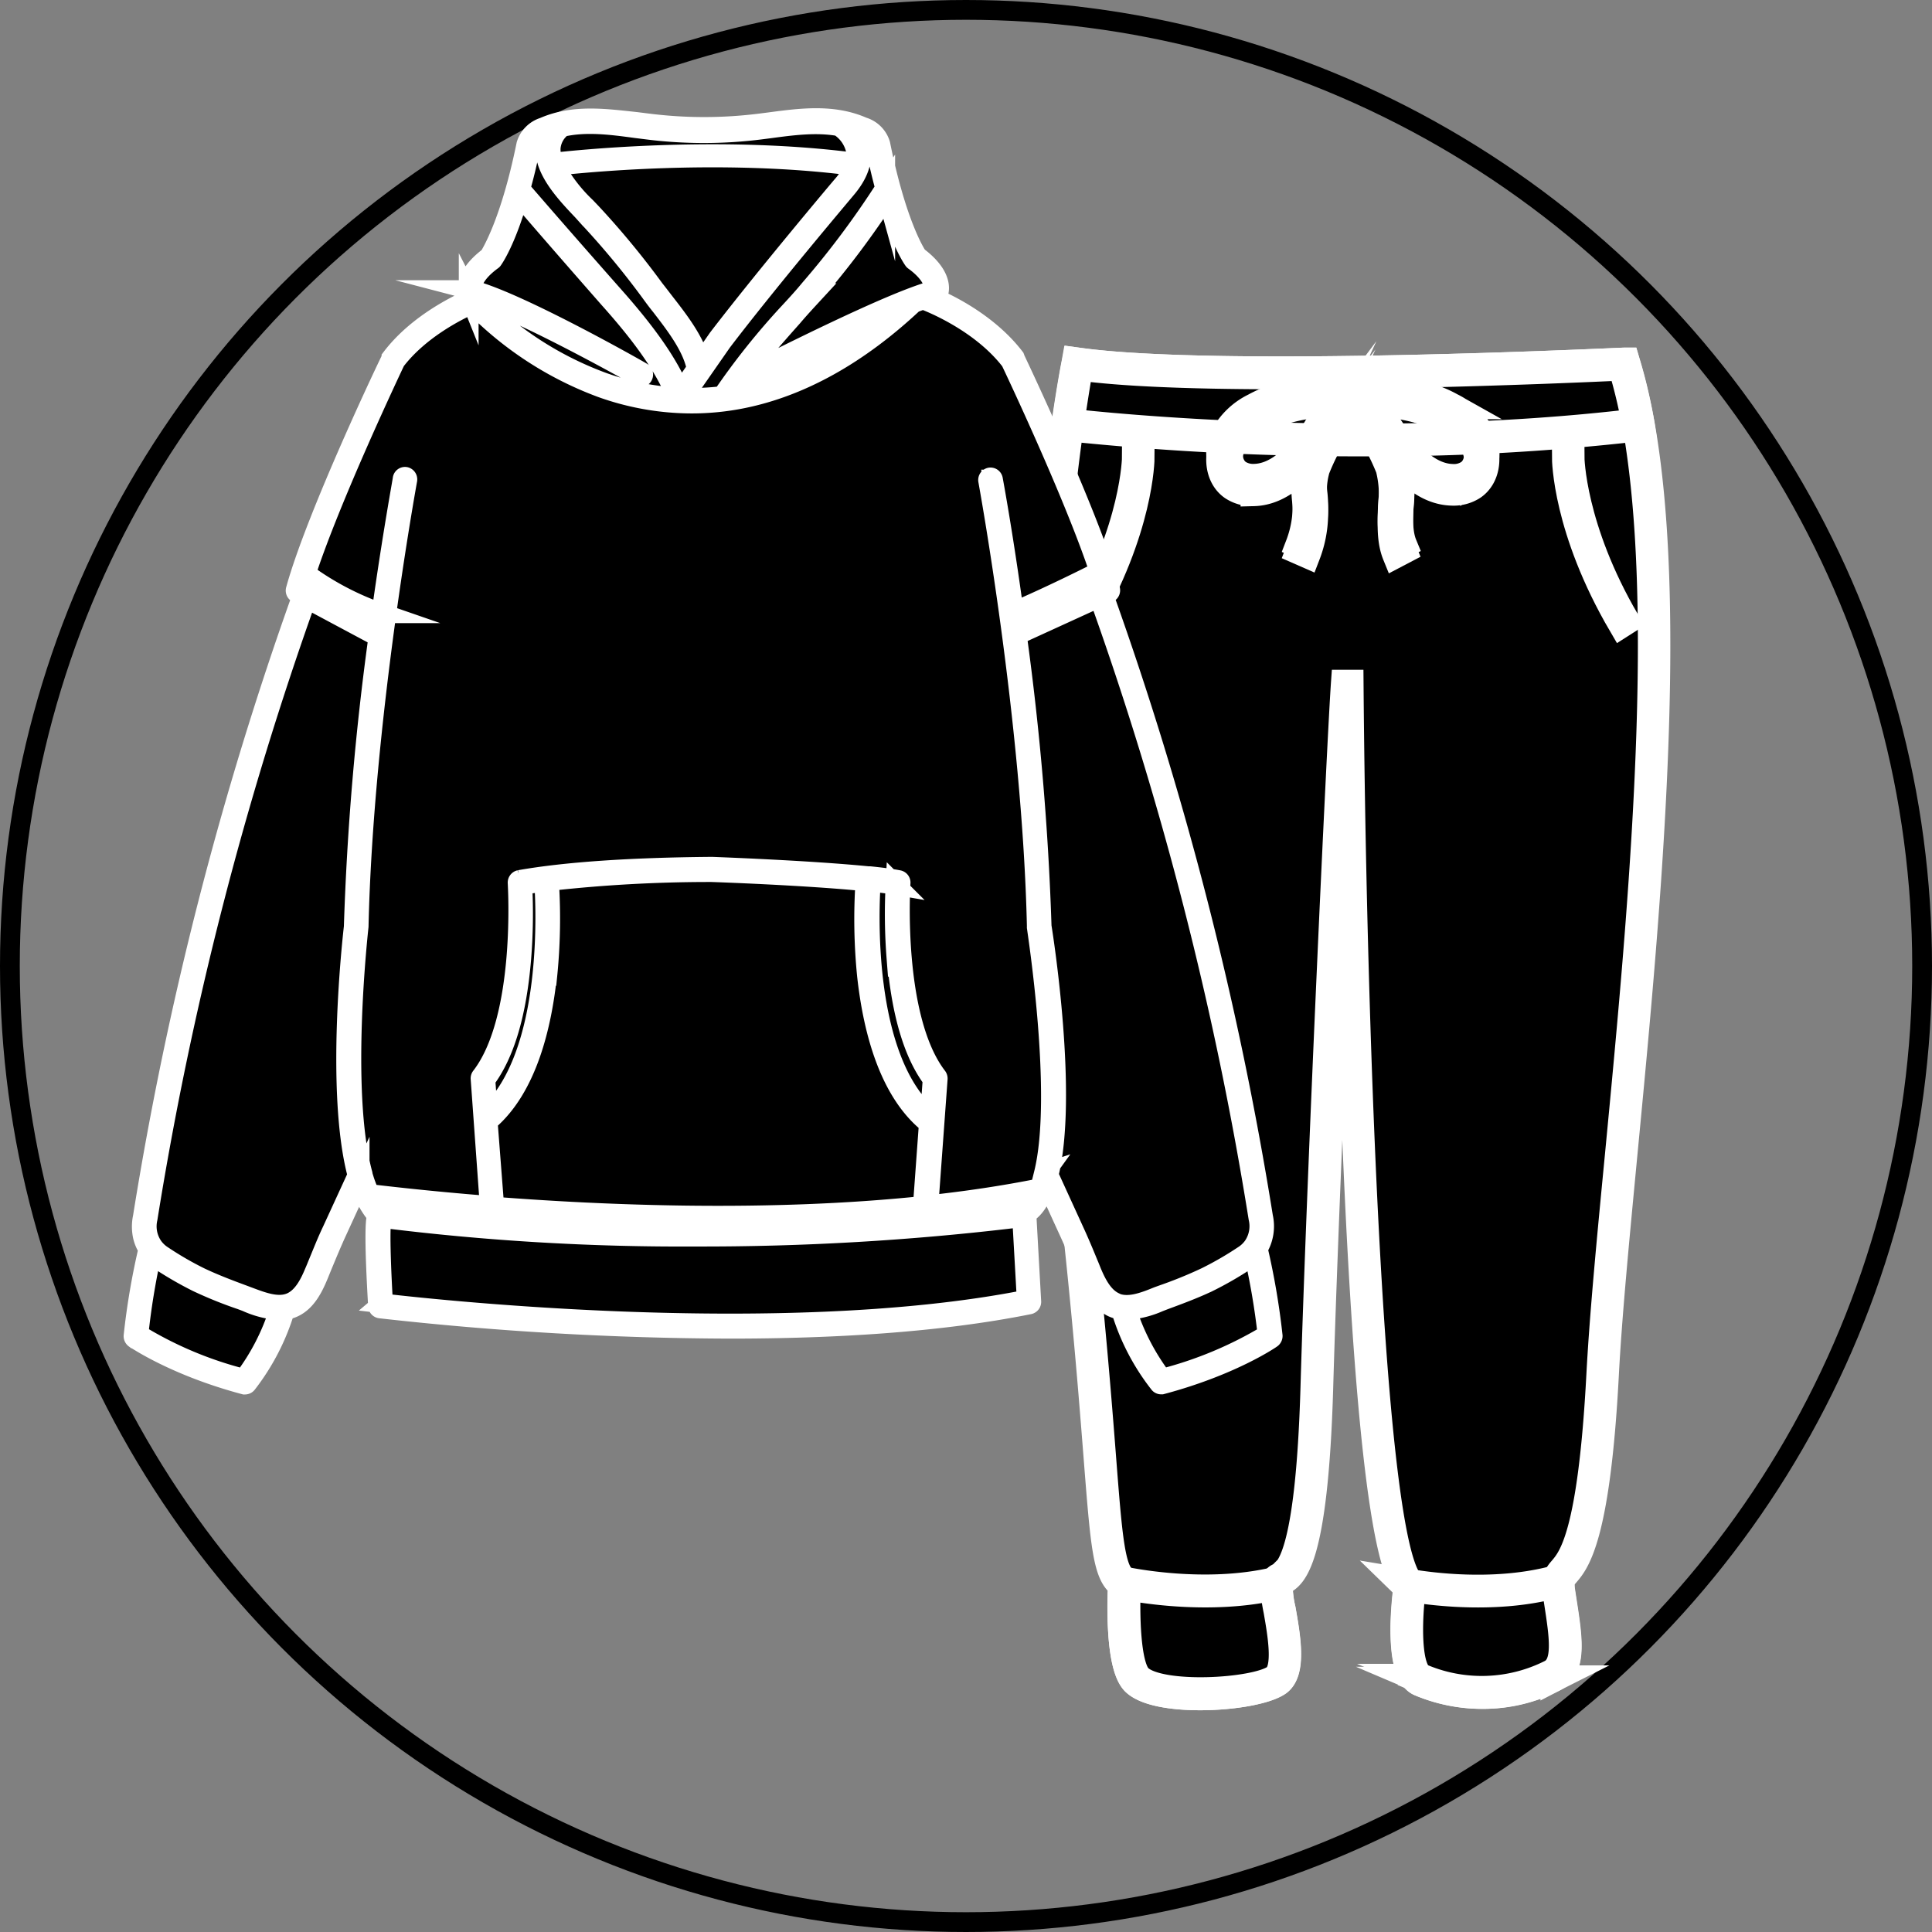 <svg xmlns="http://www.w3.org/2000/svg" id="OBJECTS" viewBox="0 0 293 293"><rect x="0" y="0" width="293" height="293" fill="#808080" stroke="none"/><defs><style>.cls-1{fill:none;stroke:#000;}.cls-1,.cls-2,.cls-3,.cls-4,.cls-5{stroke-miterlimit:10;}.cls-1,.cls-5{stroke-width:3px;}.cls-2,.cls-5{stroke:#fff;}.cls-2,.cls-3{stroke-width:4px;}.cls-3,.cls-4{stroke:#40ff35;}.cls-5{fill:#1d1d1b;}</style></defs><circle class="cls-1" cx="146.5" cy="146.5" r="145"></circle><path class="cls-2" d="M163.43,55.2s-9.89,49.35-2.36,109.35,5.16,73.21,9.42,75.58c0,0-.7,12.21,1.88,14.69,3.4,3.27,18,2.32,21.16,0s-.47-12.79,0-14.69,5.17,2.84,6.13-29.75,4.06-98.23,4.61-106.74c0,0,1,130.36,9.51,137,0,0-1.78,12.72,1.68,14.21a23.67,23.67,0,0,0,19.93-.67c2.94-1.53,1.93-6.44,1-12.6s4.71,2.84,6.6-33.06S257.39,91.8,246.29,55.2C246.29,55.2,184.88,58.27,163.43,55.2Z"></path><path class="cls-2" d="M182,257.37c-4.22,0-8.26-.65-9.92-2.23-2.52-2.42-2.16-12.59-2.06-14.77-2.29-1.57-2.64-6-3.7-19.54-.91-11.52-2.27-29-5.68-56.23-7.46-59.38,2.26-109,2.36-109.49l.09-.45.44.06c21.16,3,82.17,0,82.78,0h.36l.11.36c8.39,27.69,3.27,81.11-.47,120.12-1.25,13.13-2.34,24.48-2.8,33.3-1.3,24.69-4.44,28.41-5.95,30.17-.67.78-.91,1.07-.65,2.79l.19,1.24c.9,5.75,1.61,10.29-1.44,11.87a24.22,24.22,0,0,1-20.32.69c-3.51-1.52-2.29-12.28-2-14.48-3.52-3.62-6.19-27.53-7.9-71.13-.77-19.63-1.18-39.13-1.39-51.77-1.15,23.33-3.15,67.89-3.86,92.49-.78,26.88-4.13,28.67-5.73,29.53-.33.18-.38.22-.41.34a16.76,16.76,0,0,0,.45,3.81c.75,4.22,1.67,9.47-.63,11.15C192,256.49,186.89,257.37,182,257.37ZM163.8,55.75c-1,5.08-9.32,52.53-2.26,108.72,3.43,27.34,4.8,44.75,5.7,56.28,1,12.93,1.39,17.77,3.47,18.92l.27.15v.31c-.19,3.33-.25,12.39,1.73,14.3,3.17,3,17.6,2.14,20.6,0,1.81-1.32.87-6.65.25-10.19-.39-2.24-.6-3.54-.43-4.23a1.45,1.45,0,0,1,.88-1c1.22-.65,4.46-2.39,5.22-28.68.93-32.06,4-98,4.62-106.76h.94c.36,45,2.76,131.46,9.32,136.58l.22.17,0,.29c-.66,4.77-.87,12.71,1.39,13.69a23.39,23.39,0,0,0,19.55-.66c2.42-1.26,1.76-5.49.93-10.84l-.19-1.24c-.32-2.07.07-2.68.87-3.59,1.44-1.7,4.43-5.22,5.71-29.57.47-8.85,1.55-20.2,2.82-33.35,3.71-38.76,8.77-91.77.6-119.37C240.87,56,184.56,58.56,163.8,55.75Z"></path><path class="cls-2" d="M170.47,240.1s-.69,12.2,1.89,14.68c3.4,3.27,18,2.32,21.16,0s-.47-12.79,0-14.68C182.47,242.78,170.47,240.1,170.47,240.1Z"></path><path class="cls-2" d="M182,257.37c-4.22,0-8.26-.65-9.92-2.23-2.67-2.56-2.1-13.8-2-15.07l0-.57.52.12c.12,0,12,2.62,22.87,0l.75-.19-.19.78a16.21,16.21,0,0,0,.45,3.82c.74,4.22,1.66,9.47-.64,11.15C192,256.49,186.89,257.37,182,257.37Zm-11-16.68c-.16,3.68-.12,11.93,1.76,13.73,3.17,3,17.6,2.15,20.6,0,1.81-1.32.87-6.64.25-10.18a29.35,29.35,0,0,1-.51-3.49C183.49,242.85,173.35,241.15,170.93,240.69Z"></path><path class="cls-2" d="M235,240.1c-8.6,2.08-17.73.93-21.4.31a1.29,1.29,0,0,0,.18.16c.05.05-1.78,12.72,1.68,14.21a23.61,23.61,0,0,0,19.92-.67c2.94-1.52,1.94-6.43,1-12.59a6.2,6.2,0,0,1-.08-1.61A7.28,7.28,0,0,0,235,240.1Z"></path><path class="cls-2" d="M224.91,257.16a24.87,24.87,0,0,1-9.61-1.93c-3.5-1.51-2.28-12.27-2-14.47l-1.1-1.07,1.5.25c3.53.6,12.66,1.76,21.21-.3h0a8.25,8.25,0,0,1,1.38-.22l.58,0-.08.59a5.24,5.24,0,0,0,.08,1.48l.19,1.24c.89,5.75,1.6,10.29-1.44,11.87A23.21,23.21,0,0,1,224.91,257.16ZM214.23,241c-.63,4.83-.78,12.38,1.43,13.33a23.26,23.26,0,0,0,19.55-.66c2.42-1.26,1.76-5.48.93-10.83l-.19-1.25a7.35,7.35,0,0,1-.12-1.15l-.69.13h0C226.92,242.58,218.2,241.62,214.23,241Z"></path><path class="cls-3" d="M246.29,55.2s-61.42,3.07-82.86,0c0,0-.66,3.3-1.51,9.22,0,0,43.24,5.21,86.54,0A79.08,79.08,0,0,0,246.29,55.2Z"></path><path class="cls-2" d="M206.92,67.21a426.53,426.53,0,0,1-45.06-2.3l-.48-.06.07-.5c.84-5.86,1.51-9.21,1.52-9.24l.08-.45.44.06c21.17,3,82.17,0,82.78,0h.37l.1.36a81.41,81.41,0,0,1,2.19,9.26l.08.53-.51.06A352.35,352.35,0,0,1,206.92,67.21ZM162.46,64c4.84.54,45.13,4.79,85.44,0a78.36,78.36,0,0,0-2-8.28c-5.08.24-61.39,2.85-82.15,0C163.6,56.8,163.09,59.66,162.46,64Z"></path><path class="cls-2" d="M164.56,94.73l-.8-.54c8.31-14.2,8.4-24.83,8.4-24.93h.94C173.1,69.73,173,80.29,164.56,94.73Z"></path><path class="cls-2" d="M245.9,94.73c-8.45-14.44-8.54-25-8.54-25.44h.93c0,.1.11,10.75,8.41,24.93Z"></path><path class="cls-2" d="M198.24,84.16l-1.3-.57a16.49,16.49,0,0,0,1-7.78,13,13,0,0,1,.47-5.22c.19-.54.39-1.07.62-1.57-2.81,3.73-5.8,5.66-8.89,5.74a5.4,5.4,0,0,1-3.23-.87c-2.12-1.46-2.41-4.53-1.47-6.64a10.56,10.56,0,0,1,4.79-4.68c3.87-2.15,9.48-3.14,15-2.59a.74.74,0,0,1,.46.24.75.75,0,0,1,0,1,35.32,35.32,0,0,0-6,9.92,11.82,11.82,0,0,0-.38,4.64A17.68,17.68,0,0,1,198.24,84.16Zm4-22.86A23.65,23.65,0,0,0,191,63.86a9.19,9.19,0,0,0-4.17,4c-.66,1.48-.52,3.78,1,4.82a4.14,4.14,0,0,0,2.42.62c2.65-.07,5.28-1.82,7.82-5.19.48-.63,1-1.3,1.41-2a29.92,29.92,0,0,1,3.92-4.82,10,10,0,0,0-1.1,0Z"></path><path class="cls-2" d="M211.65,84.16C210.77,82,210.9,79.5,211,77a16.39,16.39,0,0,0-.37-5.94,35.57,35.57,0,0,0-6-9.92.78.78,0,0,1,0-1,.77.77,0,0,1,.46-.24h0c5.52-.54,11.13.42,15,2.59a10.46,10.46,0,0,1,4.79,4.68c.94,2.14.65,5.18-1.46,6.64a5.41,5.41,0,0,1-3.24.87c-3.09-.08-6.08-2-8.88-5.74.22.51.43,1,.62,1.57a17.34,17.34,0,0,1,.45,6.52c-.11,2.24-.23,4.66.52,6.48Zm-4.53-22.84a30.42,30.42,0,0,1,3.93,4.82c.46.65.93,1.32,1.41,2,2.54,3.38,5.16,5.12,7.82,5.19a4.13,4.13,0,0,0,2.41-.62c1.46-1,1.66-3.21.95-4.82a8.85,8.85,0,0,0-4.18-4A24.35,24.35,0,0,0,207.12,61.32Z"></path><path class="cls-2" d="M198.24,83.21l-1.3-.57a16.48,16.48,0,0,0,1-7.78,13,13,0,0,1,.47-5.22c.19-.53.39-1.07.62-1.57-2.81,3.76-5.8,5.66-8.89,5.74a5.43,5.43,0,0,1-3.23-.86c-2.12-1.47-2.41-4.53-1.47-6.65a10.61,10.61,0,0,1,4.79-4.68c3.87-2.14,9.48-3.14,15-2.58a.65.65,0,0,1,.46.24.75.75,0,0,1,0,1,35.4,35.4,0,0,0-6,9.91,11.85,11.85,0,0,0-.38,4.64A17.67,17.67,0,0,1,198.24,83.21Zm4-22.88A23.65,23.65,0,0,0,191,62.9a9.18,9.18,0,0,0-4.17,4c-.66,1.49-.52,3.79,1,4.83a4.14,4.14,0,0,0,2.42.62c2.65-.07,5.28-1.82,7.82-5.19.48-.64,1-1.31,1.41-2a30.36,30.36,0,0,1,3.92-4.82C203,60.36,202.58,60.33,202.21,60.33Z"></path><path class="cls-2" d="M211.65,83.22c-.88-2.15-.75-4.67-.63-7.13a16.4,16.4,0,0,0-.37-5.94,35.65,35.65,0,0,0-6-9.91.78.78,0,0,1,0-1,.67.67,0,0,1,.46-.24h0c5.52-.54,11.13.41,15,2.58a10.51,10.51,0,0,1,4.79,4.68c.94,2.14.65,5.18-1.46,6.65a5.41,5.41,0,0,1-3.24.86c-3.09-.08-6.08-2-8.88-5.74.22.54.43,1,.62,1.57a17.38,17.38,0,0,1,.45,6.53c-.11,2.23-.23,4.66.52,6.47Zm-4.53-22.85a29.88,29.88,0,0,1,3.93,4.82c.46.65.93,1.32,1.41,2,2.54,3.37,5.16,5.11,7.82,5.18a4.06,4.06,0,0,0,2.41-.62c1.49-1,1.66-3.25,1-4.82s-2-2.79-4.18-4A24.58,24.58,0,0,0,207.12,60.37Z"></path><path class="cls-4" d="M190.75,189.38A110.42,110.42,0,0,1,193,202.57a.45.45,0,0,1-.17.37c-.06,0-6,4.16-16.66,7h-.09a.37.37,0,0,1-.27-.13A33.85,33.85,0,0,1,170,198.63a4.64,4.64,0,0,1-1.3-.39c-1.94-.89-3-3-3.81-5l-.56-1.33c-.67-1.63-1.37-3.33-2.13-5l-3.5-7.65c-.1.33-.21.64-.32.95v.06a.27.27,0,0,1-.17.3,9.46,9.46,0,0,1-1,1.92,5.52,5.52,0,0,1-1.56,1.56l.74,13.31a.4.4,0,0,1-.3.42c-13.89,2.79-30.16,3.69-45.45,3.69a486.13,486.13,0,0,1-53-3.08.4.4,0,0,1-.32-.39c-.58-9.93-.44-12.83-.17-13.72a13.17,13.17,0,0,1-2.62-5L51,187c-.76,1.65-1.46,3.34-2.14,5l-.54,1.33c-.81,1.92-1.88,4-3.82,4.95a5.11,5.11,0,0,1-1.3.39,34.19,34.19,0,0,1-5.81,11.19.34.34,0,0,1-.27.13H37c-10.66-2.84-16.6-7-16.66-7a.42.42,0,0,1-.16-.37,108.29,108.29,0,0,1,2.25-13.18,5.94,5.94,0,0,1-.94-2.47,6.74,6.74,0,0,1,.1-2.37A527.39,527.39,0,0,1,45.77,90.36L45,90a.4.4,0,0,1-.19-.48C47.92,78.1,59.17,54.54,59.25,54.31l0-.07C63.32,49,69.57,46,72,45c-.26-.08-.52-.14-.76-.2a.37.37,0,0,1-.25-.21c-.05-.1-1.16-2.49,3.11-5.69.34-.49,3.26-5,5.63-17a3.91,3.91,0,0,1,2.63-2.63c4.53-2,9.39-1.34,14.08-.72l1.75.22a68.19,68.19,0,0,0,17,0l1.41-.18c4.73-.63,9.64-1.28,14.17.72a4,4,0,0,1,2.64,2.63c2.41,11.9,5.31,16.43,5.63,17,4.26,3.2,3.16,5.59,3.11,5.69a.37.37,0,0,1-.25.21l-.81.21c2.47,1,8.72,4,12.7,9.24a.09.09,0,0,1,0,.07c.11.23,11.32,23.77,14.47,35.1a.41.41,0,0,1-.21.48l-.81.36c1.44,3.8,15.9,42.86,24.21,94.29A6.56,6.56,0,0,1,190.75,189.38Z"></path><path class="cls-5" d="M190.75,189.38a6.53,6.53,0,0,0,.8-4.84,528,528,0,0,0-24.2-94.29l.8-.36a.41.41,0,0,0,.21-.48c-3.14-11.33-14.34-34.82-14.47-35.1a.09.09,0,0,0,0-.07C149.88,49,143.66,46,141.2,45l.8-.21a.37.37,0,0,0,.25-.21c.06-.1,1.16-2.49-3.11-5.69-.34-.49-3.21-5-5.63-17a3.91,3.91,0,0,0-2.64-2.63c-4.54-2-9.43-1.35-14.17-.72l-1.41.18a68.11,68.11,0,0,1-17,0l-1.76-.22C91.84,18,87,17.3,82.45,19.3a4,4,0,0,0-2.63,2.63c-2.41,11.86-5.31,16.43-5.63,17-4.26,3.2-3.15,5.59-3.11,5.69a.42.42,0,0,0,.25.21l.77.2c-2.41,1-8.74,4-12.73,9.25l0,.07c-.16.23-11.41,23.79-14.52,35.1a.41.41,0,0,0,.19.47l.8.41a528,528,0,0,0-24.18,94.25,6.8,6.8,0,0,0-.09,2.38,5.75,5.75,0,0,0,.93,2.46,108.45,108.45,0,0,0-2.25,13.19.43.43,0,0,0,.17.37c.05,0,6,4.16,16.65,7h.09a.39.39,0,0,0,.28-.13,34.34,34.34,0,0,0,5.77-11.18,4.74,4.74,0,0,0,1.3-.39c1.94-.89,3-3,3.82-5l.54-1.33c.68-1.63,1.38-3.33,2.14-5l3.53-7.69a13.22,13.22,0,0,0,2.62,5.06c-.27.89-.41,3.79.17,13.72a.4.4,0,0,0,.32.39,486.83,486.83,0,0,0,53,3.08c15.27,0,31.56-.89,45.45-3.69a.4.4,0,0,0,.3-.42l-.74-13.31a5.52,5.52,0,0,0,1.56-1.56,9.86,9.86,0,0,0,1-1.9.28.28,0,0,0,.17-.3v-.07c.11-.3.21-.61.32-.94l3.5,7.65c.76,1.65,1.46,3.35,2.13,5l.56,1.33c.8,1.92,1.87,4,3.81,4.95a5,5,0,0,0,1.3.39,33.86,33.86,0,0,0,5.81,11.2.36.36,0,0,0,.27.12h.09c10.66-2.84,16.6-6.95,16.66-7a.45.45,0,0,0,.17-.36A111.1,111.1,0,0,0,190.75,189.38ZM167.55,89.29,154.1,95.5c-.1-.75-.2-1.47-.3-2.2,5.43-2.31,11.55-5.35,13.09-6.16C167.13,87.92,167.35,88.62,167.55,89.29Zm-29-49.85a.3.3,0,0,0,.08.08c2.77,2,3.17,3.77,3,4.52-6.25,1.59-24.23,10.72-29.14,13.19,2.41-3.21,5-6.14,7.72-9.2,1-1.18,2.13-2.4,3.21-3.57a134.67,134.67,0,0,0,11.14-14.85C136.56,36.66,138.45,39.3,138.55,39.44Zm-2.09,7.29c-7.75,6.89-15.8,11.21-24,12.86l-1.94.33c.29-.44.59-.89.89-1.3h.11C111.76,58.46,127,50.62,136.46,46.73Zm-5.92-26.67c.81.38,2,1,2.2,2.06.49,2.44,1,4.58,1.51,6.43a133.78,133.78,0,0,1-11.42,15.28c-1,1.22-2.12,2.44-3.17,3.57a108.24,108.24,0,0,0-10.1,12.66,40.12,40.12,0,0,1-6,.27l5.91-8.49c7.06-9.28,18.75-23.07,18.86-23.22,1.77-2.08,2.52-4.1,2.21-6a5.84,5.84,0,0,0-1.61-3.11A12.72,12.72,0,0,1,130.54,20.06Zm-24.3,35.07c-.8-3.26-3.21-6.41-5.39-9.2-.56-.73-1.09-1.42-1.61-2.08A126.52,126.52,0,0,0,89.71,32.3l-.85-.89a24.59,24.59,0,0,1-4.77-6.25c3.45-.39,25.07-2.68,45.46,0a9.3,9.3,0,0,1-1.76,2.92c-.13.14-11.82,14-18.91,23.26ZM85.29,19.24c3.61-.81,7.41-.31,11.11.19l1.76.22a68.51,68.51,0,0,0,17.17,0l1.41-.18c3.49-.47,7.08-.94,10.49-.33a5.75,5.75,0,0,1,2.57,3.66,4.72,4.72,0,0,1-.09,1.87c-20.82-2.73-42.93-.33-45.81,0a5.52,5.52,0,0,1-.39-2.21A4.42,4.42,0,0,1,85.29,19.24Zm-4.82,2.9c.22-1.07,1.36-1.68,2.19-2.05.36-.15.73-.3,1.1-.42a4.88,4.88,0,0,0-1.05,2.68c-.21,3.46,3.15,7,5.63,9.61l.8.89a125.38,125.38,0,0,1,9.51,11.46c.49.68,1,1.37,1.6,2.11,2.17,2.82,4.63,6,5.34,9.21a.43.43,0,0,0,.12.22l-2.55,3.66c-1.72-4.24-5-8.93-10.26-14.83-9.3-10.53-13.21-15.11-14-16,.53-1.86,1.07-4,1.56-6.54ZM71.63,44c-.1-.5-.14-2.21,3-4.52a.24.24,0,0,0,.09-.08c.1-.14,2-2.77,4-9.82C80,31.08,84,35.74,92.37,45.28c5.38,6,8.65,10.77,10.28,15A40.81,40.81,0,0,1,91.5,58a51.92,51.92,0,0,1-19.12-12.3c.44-.19.73-.29.8-.33C81.06,48.15,96.84,57.06,97,57.16a.36.36,0,0,0,.5-.17.41.41,0,0,0-.14-.53h0C96.63,56,78.66,45.84,71.62,44Zm-26,45.27c.16-.57.34-1.17.54-1.78a44.71,44.71,0,0,0,11.55,6.08q-.13,1-.27,2h0ZM37,209.1a57.8,57.8,0,0,1-16-6.72A107.46,107.46,0,0,1,23,190.14a6.37,6.37,0,0,0,1.21,1,54.18,54.18,0,0,0,5.71,3.3,62.41,62.41,0,0,0,6.64,2.68l.8.3a14.5,14.5,0,0,0,4.93,1.28h.05A34.29,34.29,0,0,1,37,209.1Zm13.37-22.48c-.8,1.67-1.46,3.37-2.14,5-.18.44-.36.9-.55,1.32-.74,1.79-1.73,3.72-3.44,4.54-2,.94-4.4,0-6.54-.8l-.8-.3c-2-.74-4.33-1.61-6.58-2.68a49.32,49.32,0,0,1-5.62-3.25,5.29,5.29,0,0,1-1.5-1.41h0a5.39,5.39,0,0,1-.81-4.27h0a527.62,527.62,0,0,1,24.11-94l10.66,5.7a.43.43,0,0,0,.16,0h.08a419.59,419.59,0,0,0-3.75,44.11c-.17,1.45-2.83,25,.57,37.66Zm7.72,11c-.56-9.78-.35-12.29-.23-12.92a365.33,365.33,0,0,0,47.74,2.84A400.11,400.11,0,0,0,154,184.72a3.5,3.5,0,0,0,1-.25l.71,12.63c-37.79,7.49-93,1.12-97.68.57Zm98.62-15.61a3.9,3.9,0,0,1-2.77,1.86c-51.08,6.25-93.54.37-96,0a8.46,8.46,0,0,1-1.61-2.28c2,.25,8.66,1.07,18.15,1.79a.33.33,0,0,0,.16,0h.1c9.35.73,21.39,1.39,34.32,1.39,15.85,0,33-1,48.32-4.05a7.77,7.77,0,0,1-.67,1.24ZM79.21,134.22c1-.18,2.14-.35,3.31-.51C82.76,137,84,160,74,169.1l-.39-5.36c2.91-3.87,4.75-10,5.44-18.37a84.64,84.64,0,0,0,.16-11.15ZM83,148a86.33,86.33,0,0,0,.25-14.38,218.44,218.44,0,0,1,24.65-1.36c.18,0,14.35.49,23.35,1.4a85.83,85.83,0,0,0,.24,14.34c.81,7.33,3,17.13,9.16,22.22a.27.27,0,0,0,.22.08h0l-.91,12.5v.09c-23.45,2.45-48.42,1.4-65,.11l-1-12.93c6.08-5.1,8.22-14.8,9-22.07ZM136,145.31c.7,8.32,2.53,14.5,5.44,18.37l-.42,5.74c-10.44-8.87-9.2-32.27-8.95-35.71,1.42.15,2.7.32,3.74.5a86.11,86.11,0,0,0,.15,11.13Zm22.4,32.62a.43.43,0,0,0-.08.29,17.08,17.08,0,0,1-.64,2c-5.43,1.09-11.1,1.93-16.87,2.55l1.4-19.18a.44.44,0,0,0-.09-.29c-6.85-8.92-5.56-29.21-5.54-29.41a.39.39,0,0,0-.31-.42c-1.15-.22-2.66-.42-4.36-.59h-.27c-9-.9-23.46-1.42-23.65-1.43-12.51.1-22.32.79-29.17,2a.41.41,0,0,0-.32.43c0,.2,1.32,20.54-5.53,29.41a.38.38,0,0,0-.09.29l1.39,19.3c-10-.79-16.78-1.64-18.2-1.79a19.75,19.75,0,0,1-1.09-3V178c-3.41-12.61-.62-37.16-.59-37.5h0c.7-31.21,7.32-67.34,7.38-67.71a.4.4,0,0,0-.28-.47h0a.36.36,0,0,0-.43.32c0,.17-1.54,8.41-3.21,20.36a43.59,43.59,0,0,1-11.46-6c3.81-11.67,13.09-31.25,13.57-32.27,3.52-4.61,9-7.47,11.72-8.68A52.65,52.65,0,0,0,91.23,58.8a40.72,40.72,0,0,0,13.66,2.4,39,39,0,0,0,7.76-.78c8.83-1.79,17.55-6.65,25.88-14.46.52-.2,1-.38,1.46-.53.81.28,8.7,3.33,13.29,9.33.48,1,9.58,20.2,13.46,31.91-1.44.73-7.55,3.8-13,6.12-1.61-11.79-3.12-19.89-3.15-20.06a.38.38,0,0,0-.44-.32.4.4,0,0,0-.29.47h0c.06.37,6.69,36.5,7.38,67.71a.06.06,0,0,0,0,.06c0,.25,4,25.44,1.07,37.31ZM169,197.47c-1.7-.82-2.69-2.75-3.44-4.53-.18-.45-.36-.9-.54-1.32-.68-1.66-1.39-3.36-2.15-5l-3.85-8.42c3-11.92-.8-36.19-1.05-37.71a423.86,423.86,0,0,0-3.76-44.18L166.7,90.6a525.85,525.85,0,0,1,24.15,94.13h0a5.4,5.4,0,0,1-.8,4.28h0a5.29,5.29,0,0,1-1.5,1.41,50.86,50.86,0,0,1-5.62,3.25,66.56,66.56,0,0,1-6.57,2.68l-.8.29c-2.15.88-4.57,1.8-6.56.86Zm7.23,11.61a34.72,34.72,0,0,1-5.38-10.4h0a14.65,14.65,0,0,0,4.93-1.23l.8-.31c2-.74,4.38-1.61,6.64-2.68a52.54,52.54,0,0,0,5.72-3.29,6.77,6.77,0,0,0,1.21-1,107.11,107.11,0,0,1,2.08,12.24,59.51,59.51,0,0,1-16.05,6.69Z"></path></svg>